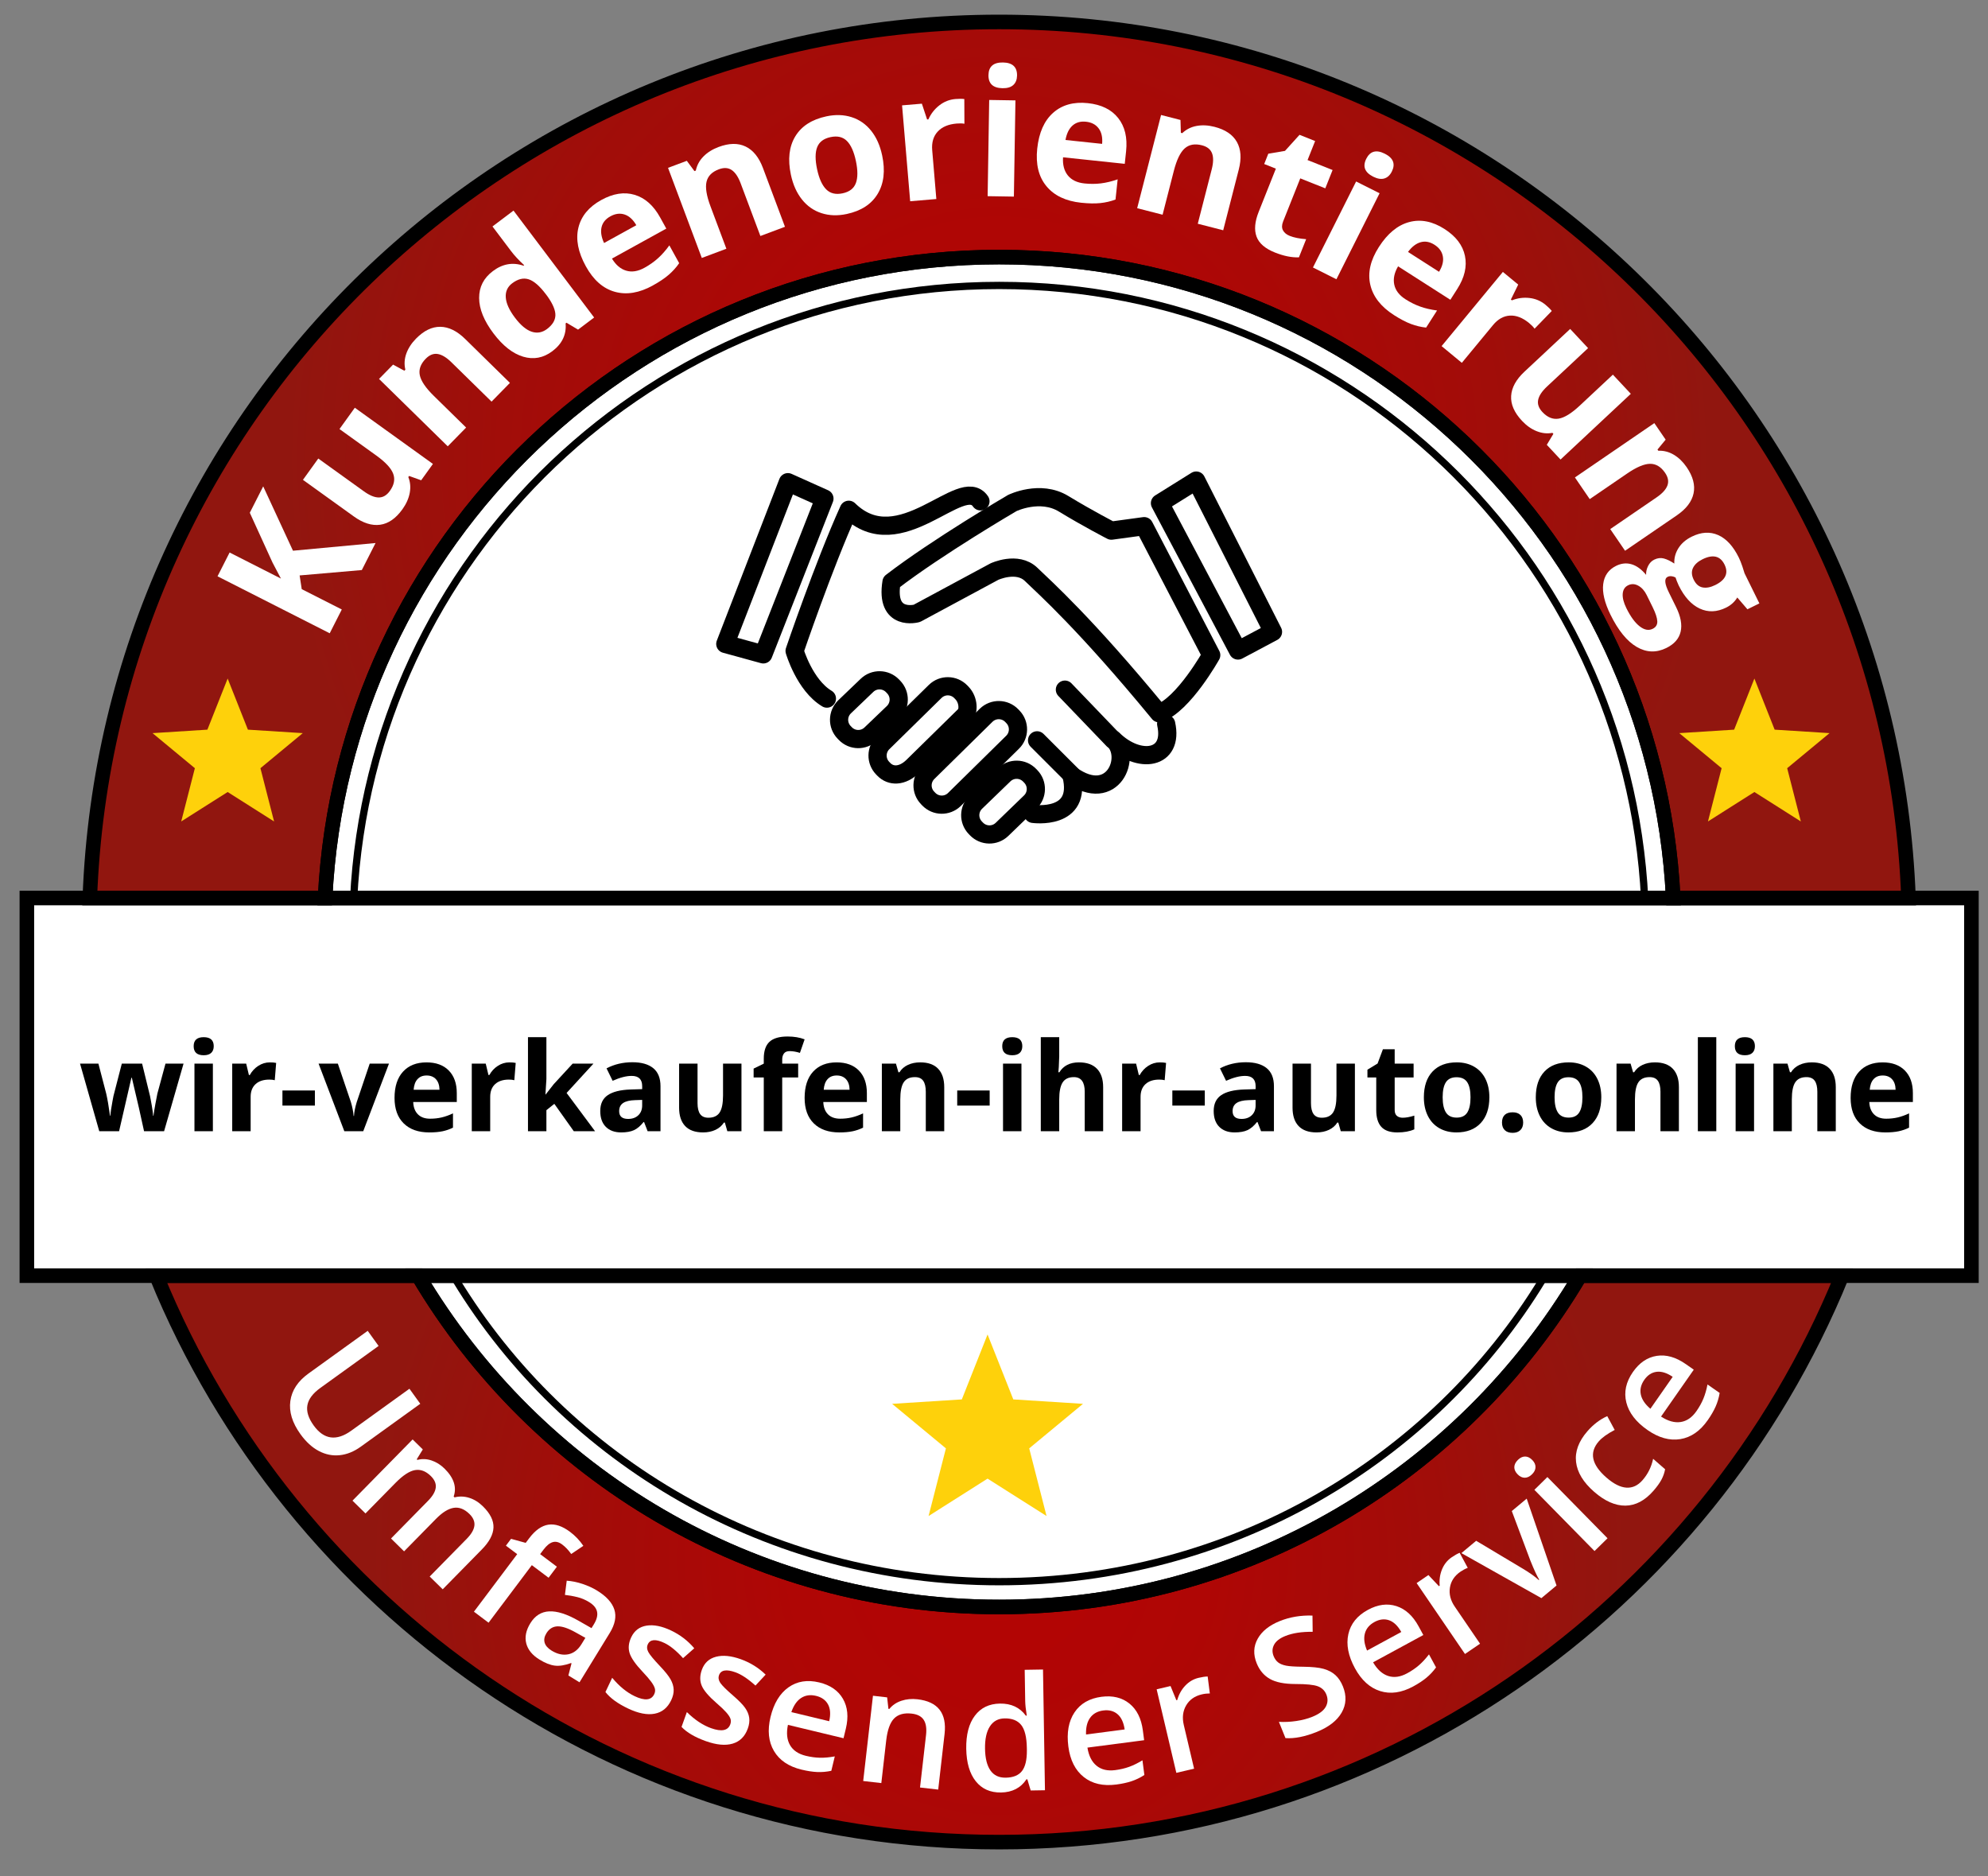 <?xml version="1.0" encoding="UTF-8"?>
<svg xmlns="http://www.w3.org/2000/svg" xmlns:xlink="http://www.w3.org/1999/xlink" id="Ebene_1" data-name="Ebene 1" width="273.07" height="257.679" viewBox="0 0 273.07 257.679">
  <rect x="0" y="0" width="273.07" height="257.679" fill="#808080" stroke="none"/>
  <defs>
    <style>
      .cls-1 {
        stroke-linecap: round;
        stroke-linejoin: round;
        stroke-width: 2.5px;
      }

      .cls-1, .cls-2, .cls-3, .cls-4, .cls-5 {
        stroke: #000;
      }

      .cls-1, .cls-4 {
        fill: none;
      }

      .cls-2 {
        fill: url(#Unbenannter_Verlauf_2-2);
      }

      .cls-2, .cls-3, .cls-4, .cls-5 {
        stroke-miterlimit: 10;
      }

      .cls-2, .cls-4, .cls-5 {
        stroke-width: 2px;
      }

      .cls-6 {
        fill: #fed10b;
      }

      .cls-3, .cls-7 {
        fill: #fff;
      }

      .cls-5 {
        fill: url(#Unbenannter_Verlauf_2);
      }
    </style>
    <radialGradient id="Unbenannter_Verlauf_2" data-name="Unbenannter Verlauf 2" cx="137.242" cy="214.113" fx="137.242" fy="214.113" r="86.361" gradientUnits="userSpaceOnUse">
      <stop offset="0" stop-color="#b40404"></stop>
      <stop offset=".328" stop-color="#af0605"></stop>
      <stop offset=".697" stop-color="#a10d09"></stop>
      <stop offset="1" stop-color="#91160f"></stop>
    </radialGradient>
    <radialGradient id="Unbenannter_Verlauf_2-2" data-name="Unbenannter Verlauf 2" cy="63.178" fy="63.178" r="98.032" xlink:href="#Unbenannter_Verlauf_2"></radialGradient>
  </defs>
  <path class="cls-7" d="M137.156,2.974C69.685,2.974,14.71,56.432,12.251,123.302H3.604v51.871h17.78c18.625,45.636,63.438,77.802,115.772,77.802s97.148-32.166,115.772-77.802h17.78v-51.871h-8.648C259.601,56.432,204.626,2.974,137.156,2.974Z"></path>
  <path class="cls-5" d="M137.242,220.72c-33.962,0-63.654-18.267-79.8-45.507H21.47c18.625,45.636,63.438,77.802,115.772,77.802s97.148-32.165,115.772-77.802h-35.972c-16.147,27.241-45.838,45.507-79.8,45.507Z"></path>
  <path class="cls-2" d="M137.242,35.309c49.633,0,90.155,39.004,92.589,88.033h32.316C259.688,56.472,204.713,3.014,137.242,3.014S14.797,56.472,12.338,123.342h32.315c2.434-49.029,42.956-88.033,92.589-88.033Z"></path>
  <path class="cls-3" d="M62.608,175.774c15.101,24.824,42.87,41.47,74.634,41.47s59.533-16.646,74.634-41.47"></path>
  <path class="cls-3" d="M137.242,39.206c-47.532,0-86.338,37.353-88.669,84.306h177.339c-2.331-46.953-41.137-84.306-88.669-84.306Z"></path>
  <g>
    <path class="cls-7" d="M57.729,192.81l-8.178,5.895c-.934.673-1.895,1.062-2.884,1.165-.989.104-1.946-.086-2.869-.572-.924-.486-1.766-1.256-2.526-2.311-1.13-1.568-1.594-3.086-1.391-4.554.203-1.469,1.03-2.726,2.483-3.773l8.144-5.87,1.495,2.075-7.997,5.765c-1.043.752-1.638,1.548-1.785,2.39-.147.841.141,1.763.864,2.767,1.404,1.948,3.13,2.185,5.176.71l7.98-5.752,1.489,2.067Z"></path>
    <path class="cls-7" d="M55.504,213.077l-1.794-1.763,5.093-5.185c.632-.643.982-1.243,1.05-1.799.068-.556-.157-1.088-.673-1.595-.69-.677-1.415-.95-2.178-.817-.762.132-1.657.72-2.683,1.764l-4.115,4.189-1.787-1.755,8.26-8.409,1.399,1.374-.832,1.349.091.09c.626-.172,1.268-.149,1.926.069.657.217,1.252.588,1.785,1.111,1.292,1.27,1.716,2.552,1.27,3.847l.121.119c.656-.172,1.325-.152,2.005.058.68.21,1.311.601,1.894,1.174,1.004.986,1.486,1.957,1.447,2.915-.039.958-.569,1.956-1.589,2.995l-5.385,5.482-1.787-1.755,5.093-5.185c.632-.644.981-1.245,1.047-1.803.065-.558-.16-1.091-.677-1.599-.695-.682-1.416-.965-2.163-.847-.748.117-1.562.625-2.443,1.522l-4.376,4.455Z"></path>
    <path class="cls-7" d="M75.353,216.703l-2.3-1.729-5.944,7.905-2.01-1.512,5.944-7.905-1.55-1.165.705-.937,2.012.553.461-.613c.837-1.113,1.718-1.741,2.645-1.885.926-.144,1.925.188,2.998.995.705.53,1.31,1.167,1.816,1.913l-1.668,1.119c-.375-.531-.786-.965-1.235-1.302-.454-.342-.89-.45-1.309-.325s-.839.469-1.262,1.031l-.462.613,2.3,1.729-1.14,1.516Z"></path>
    <path class="cls-7" d="M78.073,230.126l.431-1.661-.072-.044c-.86.314-1.603.432-2.229.352-.626-.079-1.324-.355-2.093-.827-.987-.605-1.594-1.344-1.822-2.218-.227-.872-.042-1.796.556-2.771.635-1.036,1.499-1.582,2.591-1.636,1.092-.055,2.441.376,4.045,1.293l1.769,1.01.329-.536c.394-.642.538-1.214.434-1.716-.105-.502-.472-.946-1.102-1.332-.515-.316-1.055-.543-1.621-.681-.565-.139-1.129-.238-1.691-.3l.246-1.95c.719.05,1.449.199,2.188.448s1.396.55,1.972.903c1.278.783,2.072,1.653,2.381,2.61.31.957.098,2.032-.634,3.225l-4.151,6.768-1.526-.936ZM75.785,226.723c.775.475,1.53.64,2.265.496.735-.145,1.342-.609,1.821-1.39l.535-.872-1.324-.737c-1.028-.58-1.862-.861-2.503-.841-.641.02-1.151.338-1.53.956-.275.448-.354.877-.238,1.285s.441.776.974,1.104Z"></path>
    <path class="cls-7" d="M92.197,233.521c-.493,1.04-1.25,1.659-2.271,1.855-1.021.197-2.237-.04-3.65-.71-1.419-.672-2.457-1.428-3.113-2.265l.927-1.955c.978,1.171,2.006,2.013,3.085,2.524,1.393.66,2.289.57,2.688-.271.128-.27.157-.531.088-.784-.069-.253-.234-.559-.496-.919-.262-.36-.65-.811-1.163-1.353-1.001-1.056-1.606-1.925-1.814-2.605-.208-.68-.133-1.399.226-2.157.432-.912,1.135-1.446,2.109-1.601s2.094.067,3.358.666c1.252.594,2.316,1.408,3.193,2.445l-1.54,1.358c-.924-1.02-1.778-1.715-2.561-2.087-1.194-.566-1.952-.508-2.275.172-.158.334-.137.69.065,1.069.202.378.731,1.018,1.585,1.919.718.757,1.21,1.371,1.474,1.842.264.471.405.937.423,1.397.018.461-.095.948-.338,1.461Z"></path>
    <path class="cls-7" d="M102.716,237.418c-.388,1.083-1.081,1.773-2.077,2.069s-2.231.18-3.702-.347c-1.478-.53-2.586-1.179-3.321-1.948l.73-2.037c1.089,1.069,2.195,1.805,3.319,2.208,1.451.52,2.334.342,2.648-.534.101-.281.104-.543.011-.788-.093-.245-.288-.534-.584-.866-.296-.333-.726-.743-1.291-1.232-1.1-.953-1.787-1.757-2.061-2.414-.274-.657-.27-1.38.013-2.169.341-.95.987-1.55,1.941-1.801.954-.25,2.09-.14,3.408.333,1.304.467,2.444,1.174,3.418,2.119l-1.399,1.503c-1.02-.924-1.938-1.532-2.754-1.825-1.244-.446-1.994-.314-2.248.395-.124.348-.068.7.171,1.057s.827.942,1.766,1.754c.789.683,1.339,1.246,1.648,1.689.309.443.495.893.558,1.349s-.002.952-.193,1.487Z"></path>
    <path class="cls-7" d="M110.116,243.063c-1.782-.429-3.051-1.284-3.806-2.566-.754-1.282-.912-2.834-.474-4.658.451-1.872,1.271-3.231,2.461-4.077,1.19-.846,2.6-1.073,4.231-.681,1.513.364,2.597,1.112,3.253,2.241s.79,2.5.403,4.109l-.317,1.316-7.636-1.838c-.233,1.121-.139,2.048.284,2.782.423.734,1.149,1.224,2.178,1.472.677.163,1.323.251,1.938.263.614.013,1.292-.049,2.034-.184l-.476,1.979c-.662.14-1.312.196-1.948.167-.636-.029-1.344-.137-2.125-.325ZM112.085,232.926c-.774-.186-1.453-.09-2.037.288s-1.035,1.026-1.35,1.944l5.201,1.252c.214-.95.158-1.721-.166-2.315-.325-.594-.874-.983-1.648-1.17Z"></path>
    <path class="cls-7" d="M128.873,245.8l-2.499-.286.825-7.2c.103-.904-.001-1.599-.314-2.085-.313-.486-.864-.775-1.655-.865-1.052-.12-1.857.102-2.415.668-.558.565-.921,1.579-1.089,3.04l-.668,5.834-2.489-.285,1.341-11.71,1.948.223.174,1.575.127.014c.417-.517.967-.89,1.651-1.12s1.422-.298,2.212-.208c2.809.322,4.05,1.912,3.723,4.771l-.874,7.634Z"></path>
    <path class="cls-7" d="M137.499,246.2c-1.471.023-2.627-.491-3.468-1.543-.841-1.052-1.277-2.541-1.309-4.466-.031-1.932.362-3.443,1.179-4.533.817-1.09,1.965-1.647,3.442-1.671,1.548-.025,2.737.528,3.565,1.658l.128-.002c-.135-.843-.206-1.51-.214-2l-.07-4.294,2.515-.041.269,16.581-1.96.032-.462-1.538-.117.002c-.784,1.185-1.95,1.79-3.499,1.815ZM138.138,244.165c1.03-.017,1.775-.319,2.234-.905.46-.587.686-1.53.679-2.831l-.005-.352c-.024-1.485-.283-2.535-.776-3.153-.493-.617-1.255-.918-2.285-.901-.881.014-1.554.383-2.018,1.104-.465.722-.686,1.743-.664,3.064.021,1.307.268,2.3.741,2.978.473.678,1.171,1.01,2.094.995Z"></path>
    <path class="cls-7" d="M153.33,245.106c-1.818.237-3.308-.108-4.471-1.034-1.164-.926-1.867-2.32-2.11-4.179-.249-1.909.03-3.472.839-4.688.808-1.216,2.044-1.933,3.707-2.15,1.543-.201,2.823.108,3.84.928,1.017.82,1.633,2.051,1.847,3.692l.175,1.342-7.788,1.017c.183,1.13.603,1.962,1.261,2.495.657.534,1.511.733,2.56.595.691-.09,1.325-.239,1.903-.447.579-.208,1.189-.508,1.834-.9l.263,2.018c-.568.368-1.155.652-1.759.853-.604.201-1.304.353-2.101.457ZM151.541,234.935c-.789.103-1.389.435-1.799.998-.41.563-.599,1.329-.565,2.299l5.305-.692c-.14-.963-.468-1.664-.984-2.102-.516-.438-1.169-.605-1.957-.502Z"></path>
    <path class="cls-7" d="M164.646,230.449c.491-.116.904-.176,1.238-.182l.297,2.328c-.365-.001-.735.042-1.108.13-.975.23-1.69.734-2.145,1.513s-.563,1.676-.323,2.693l1.414,5.995-2.438.575-2.705-11.473,1.909-.45.798,1.947.125-.029c.218-.774.587-1.434,1.105-1.98.517-.545,1.129-.901,1.834-1.067Z"></path>
    <path class="cls-7" d="M184.464,231.634c.518,1.285.461,2.481-.173,3.587-.634,1.106-1.768,1.989-3.401,2.649s-3.074.946-4.319.859l-.902-2.233c.784.044,1.582.005,2.395-.117.813-.121,1.539-.311,2.178-.569.936-.378,1.554-.835,1.855-1.369.301-.535.33-1.103.088-1.702-.218-.54-.608-.915-1.167-1.126-.56-.211-1.583-.315-3.068-.313-1.533-.002-2.708-.236-3.525-.703-.817-.467-1.42-1.182-1.808-2.144-.487-1.206-.442-2.327.136-3.365.577-1.037,1.587-1.847,3.03-2.43,1.383-.558,2.883-.811,4.498-.758l.027,2.231c-1.503-.022-2.758.171-3.766.578-.764.308-1.277.709-1.538,1.201-.261.492-.281,1.012-.06,1.559.152.375.36.664.626.868s.628.35,1.086.441c.458.091,1.237.141,2.336.149,1.239.013,2.183.111,2.831.294.648.183,1.185.468,1.61.856.425.388.768.908,1.032,1.56Z"></path>
    <path class="cls-7" d="M194.125,231.628c-1.611.874-3.126,1.089-4.544.642-1.419-.446-2.576-1.494-3.471-3.142-.919-1.692-1.219-3.251-.902-4.676.317-1.425,1.212-2.539,2.686-3.338,1.367-.743,2.673-.914,3.917-.514,1.244.4,2.26,1.327,3.051,2.782l.646,1.189-6.903,3.748c.577.989,1.268,1.613,2.073,1.876.806.262,1.673.141,2.604-.365.612-.332,1.151-.699,1.615-1.101.465-.402.927-.902,1.387-1.5l.971,1.789c-.398.548-.843,1.024-1.335,1.428-.492.404-1.09.799-1.796,1.182ZM188.799,222.78c-.7.38-1.139.906-1.32,1.578-.181.672-.081,1.455.299,2.348l4.702-2.553c-.477-.848-1.035-1.384-1.673-1.608-.639-.223-1.308-.145-2.007.234Z"></path>
    <path class="cls-7" d="M199.406,213.892c.416-.284.78-.489,1.09-.614l1.113,2.066c-.342.13-.671.303-.988.519-.828.564-1.314,1.292-1.459,2.182-.145.89.076,1.767.665,2.63l3.471,5.089-2.069,1.412-6.643-9.738,1.62-1.105,1.444,1.53.105-.072c-.073-.801.034-1.55.321-2.244.287-.694.73-1.246,1.329-1.655Z"></path>
    <path class="cls-7" d="M211.724,219.504l-10.989-6.182,2.03-1.694,6.231,3.725c1.054.62,1.841,1.175,2.362,1.666l.066-.055c-.279-.434-.684-1.308-1.216-2.622l-2.549-6.798,2.046-1.707,4.098,11.932-2.078,1.734Z"></path>
    <path class="cls-7" d="M208.467,202.506c-.314-.319-.468-.651-.463-.995.006-.344.171-.676.495-.994.314-.308.643-.463.987-.463s.673.16.987.48c.299.304.447.63.443.976-.003.347-.162.675-.476.983-.324.319-.66.476-1.006.474-.347-.003-.669-.157-.968-.461ZM220.809,211.281l-1.786,1.755-8.262-8.407,1.786-1.756,8.262,8.408Z"></path>
    <path class="cls-7" d="M227.117,204.76c-1.171,1.344-2.454,2.024-3.848,2.039-1.394.015-2.825-.617-4.292-1.895-1.495-1.302-2.325-2.669-2.491-4.101-.166-1.431.353-2.837,1.557-4.22.817-.937,1.726-1.629,2.728-2.075l1.022,1.894c-1.007.527-1.736,1.051-2.188,1.57-1.34,1.537-.989,3.195,1.051,4.973.997.869,1.912,1.329,2.746,1.383.835.054,1.574-.289,2.218-1.028.733-.841,1.217-1.819,1.453-2.932l1.647,1.435c-.096.51-.268.994-.516,1.452-.248.457-.61.96-1.087,1.506Z"></path>
    <path class="cls-7" d="M234.576,195.057c-1.05,1.503-2.308,2.372-3.777,2.607-1.469.235-2.972-.184-4.51-1.258-1.579-1.102-2.545-2.362-2.899-3.779s-.051-2.812.909-4.188c.891-1.276,1.982-2.013,3.273-2.212,1.291-.198,2.615.176,3.973,1.123l1.11.775-4.496,6.44c.958.626,1.856.876,2.693.75.838-.126,1.559-.622,2.166-1.49.399-.571.716-1.14.952-1.708s.426-1.221.57-1.961l1.669,1.165c-.111.668-.296,1.292-.555,1.874s-.618,1.202-1.077,1.86ZM225.855,189.527c-.456.652-.614,1.319-.475,2.002s.578,1.337,1.318,1.966l3.062-4.387c-.806-.546-1.545-.775-2.216-.689-.671.086-1.234.455-1.69,1.108Z"></path>
  </g>
  <polygon class="cls-6" points="31.27 93.199 34.052 100.219 41.588 100.696 35.772 105.512 37.647 112.826 31.27 108.783 24.892 112.826 26.767 105.512 20.951 100.696 28.487 100.219 31.27 93.199"></polygon>
  <polygon class="cls-6" points="240.983 93.199 243.765 100.219 251.301 100.696 245.485 105.512 247.36 112.826 240.983 108.783 234.605 112.826 236.48 105.512 230.664 100.696 238.2 100.219 240.983 93.199"></polygon>
  <g>
    <polygon class="cls-1" points="113.243 68.482 104.847 89.878 99.626 88.444 108.225 66.229 113.243 68.482"></polygon>
    <polygon class="cls-1" points="164.314 66.005 159.333 69.111 170.048 89.347 174.858 86.787 164.314 66.005"></polygon>
    <path class="cls-1" d="M136.583,78.514l-10.647,5.733s-4.368,1.194-3.48-4.3c6.346-4.88,16.584-10.852,16.584-10.852,0,0,3.823-1.877,7.064.102,3.241,1.979,6.551,3.686,6.551,3.686l4.505-.614,9.213,17.71s-3.787,6.791-7.166,7.986c-10.135-12.319-15.664-17.233-17.574-19.076-1.912-1.843-5.051-.376-5.051-.376Z"></path>
    <path class="cls-1" d="M122.751,94.361c.952.985.926,2.554-.059,3.506l-3.077,2.947c-.984.952-2.552.926-3.504-.059l-.16-.166c-.951-.984-.925-2.553.059-3.505l3.077-2.947c.984-.951,2.552-.925,3.506.059l.159.166Z"></path>
    <path class="cls-1" d="M135.068,107.576h5.419c1.368,0,2.478,1.111,2.478,2.478v.231c0,1.368-1.111,2.479-2.479,2.479h-5.418c-1.368,0-2.479-1.111-2.479-2.479v-.231c0-1.368,1.111-2.478,2.478-2.478Z" transform="translate(-37.853 126.713) rotate(-44.028)"></path>
    <path class="cls-1" d="M132.134,95.181c.951.984.925,2.553.411,3.044l-7.172,7.042c-1.454,1.413-3.022,1.387-3.974.402l-.16-.165c-.952-.985-.926-2.554.059-3.506l7.171-7.042c.984-.951,2.552-.926,3.506.059l.16.166Z"></path>
    <path class="cls-1" d="M139.131,98.456c.952.985.926,2.554-.059,3.506l-7.99,7.861c-.984.952-2.553.926-3.504-.059l-.16-.166c-.952-.984-.926-2.553.059-3.506l7.989-7.861c.984-.951,2.554-.925,3.506.059l.16.166Z"></path>
    <path class="cls-1" d="M134.673,68.857c-2.594-3.822-11.056,8.054-18.087,1.161-3.48,7.712-7.439,19.382-7.439,19.382,0,0,1.365,4.709,4.437,6.552"></path>
    <path class="cls-1" d="M160.183,99.425c1.091,4.911-3.739,5.604-7.288,2.123,2.662,2.32,0,9.009-5.732,4.914,1.569,6.279-5.256,5.324-5.256,5.324"></path>
    <line class="cls-1" x1="152.894" y1="101.616" x2="146.274" y2="94.723"></line>
    <line class="cls-1" x1="147.162" y1="106.394" x2="142.452" y2="101.685"></line>
  </g>
  <path class="cls-4" d="M137.242,220.72c33.962,0,63.654-18.267,79.8-45.507H57.442c16.147,27.241,45.838,45.507,79.8,45.507Z"></path>
  <path class="cls-4" d="M137.242,35.309c-49.633,0-90.155,39.004-92.589,88.033h185.178c-2.434-49.029-42.956-88.033-92.589-88.033Z"></path>
  <polygon class="cls-4" points="262.147 123.342 229.831 123.342 44.654 123.342 12.338 123.342 3.69 123.342 3.69 175.213 21.47 175.213 57.442 175.213 217.043 175.213 253.015 175.213 270.794 175.213 270.794 123.342 262.147 123.342"></polygon>
  <polygon class="cls-6" points="135.65 183.291 139.186 192.209 148.76 192.816 141.371 198.934 143.753 208.227 135.65 203.09 127.548 208.227 129.93 198.934 122.541 192.816 132.115 192.209 135.65 183.291"></polygon>
  <g>
    <path d="M19.787,155.372l-.715-3.246-.963-4.101h-.058l-1.693,7.347h-2.723l-2.64-9.28h2.523l1.07,4.108c.172.736.347,1.752.523,3.047h.05c.022-.421.119-1.088.29-2.001l.133-.705,1.147-4.449h2.789l1.087,4.449c.022.121.057.302.103.539.047.238.093.491.138.76.044.269.084.531.12.789.036.257.057.463.061.618h.051c.049-.398.138-.945.266-1.64.127-.694.218-1.163.273-1.407l1.112-4.108h2.481l-2.672,9.28h-2.756Z"></path>
    <path d="M26.602,143.693c0-.824.459-1.236,1.377-1.236.919,0,1.379.412,1.379,1.236,0,.394-.115.699-.345.918-.23.218-.574.327-1.034.327-.918,0-1.377-.415-1.377-1.245ZM29.241,155.372h-2.531v-9.28h2.531v9.28Z"></path>
    <path d="M37.077,145.917c.343,0,.628.025.856.075l-.191,2.374c-.205-.056-.454-.083-.747-.083-.808,0-1.438.207-1.889.622s-.677.996-.677,1.743v4.724h-2.531v-9.28h1.918l.373,1.56h.125c.287-.52.676-.94,1.166-1.258.489-.318,1.022-.477,1.598-.477Z"></path>
    <path d="M38.795,151.853v-2.075h4.458v2.075h-4.458Z"></path>
    <path d="M47.296,155.372l-3.536-9.28h2.648l1.793,5.287c.199.67.323,1.304.373,1.901h.05c.027-.531.152-1.165.374-1.901l1.784-5.287h2.647l-3.535,9.28h-2.599Z"></path>
    <path d="M58.958,155.538c-1.494,0-2.662-.412-3.503-1.237-.841-.824-1.262-1.992-1.262-3.503,0-1.555.389-2.757,1.166-3.606s1.853-1.274,3.225-1.274c1.312,0,2.333.374,3.063,1.121s1.096,1.779,1.096,3.096v1.228h-5.985c.028.72.241,1.281.64,1.685.398.403.957.606,1.677.606.559,0,1.088-.058,1.586-.174s1.018-.302,1.56-.557v1.959c-.443.222-.916.387-1.42.494-.504.108-1.118.162-1.843.162ZM58.602,147.719c-.537,0-.958.17-1.262.511-.305.34-.479.822-.523,1.448h3.553c-.011-.626-.174-1.108-.49-1.448-.315-.341-.741-.511-1.277-.511Z"></path>
    <path d="M69.982,145.917c.343,0,.628.025.856.075l-.191,2.374c-.205-.056-.454-.083-.747-.083-.808,0-1.438.207-1.889.622s-.677.996-.677,1.743v4.724h-2.531v-9.28h1.918l.373,1.56h.125c.287-.52.676-.94,1.166-1.258.489-.318,1.022-.477,1.598-.477Z"></path>
    <path d="M74.953,150.325l1.105-1.411,2.599-2.822h2.856l-3.686,4.025,3.909,5.255h-2.922l-2.673-3.761-1.088.872v2.889h-2.531v-12.916h2.531v5.761l-.133,2.108h.033Z"></path>
    <path d="M88.957,155.372l-.489-1.262h-.066c-.427.536-.865.909-1.316,1.116-.451.208-1.039.311-1.764.311-.891,0-1.593-.255-2.104-.764-.512-.51-.768-1.234-.768-2.175,0-.985.345-1.712,1.033-2.179.69-.468,1.728-.727,3.117-.776l1.61-.05v-.407c0-.94-.481-1.411-1.444-1.411-.741,0-1.613.225-2.614.673l-.839-1.71c1.068-.56,2.252-.839,3.553-.839,1.245,0,2.2.272,2.864.814.664.543.996,1.367.996,2.474v6.185h-1.769ZM88.21,151.072l-.98.033c-.736.021-1.284.154-1.644.398-.359.243-.539.614-.539,1.112,0,.714.409,1.07,1.228,1.07.586,0,1.055-.169,1.406-.506.352-.338.527-.786.527-1.345v-.764Z"></path>
    <path d="M99.906,155.372l-.34-1.188h-.133c-.272.432-.656.766-1.154,1.001-.498.234-1.065.352-1.701.352-1.091,0-1.912-.292-2.466-.876s-.83-1.424-.83-2.519v-6.051h2.532v5.42c0,.67.118,1.172.356,1.507s.617.502,1.138.502c.708,0,1.22-.236,1.535-.709.315-.474.473-1.258.473-2.353v-4.366h2.532v9.28h-1.942Z"></path>
    <path d="M109.634,147.992h-2.191v7.38h-2.532v-7.38h-1.395v-1.22l1.395-.681v-.681c0-1.058.261-1.829.781-2.316.519-.486,1.353-.731,2.498-.731.874,0,1.652.13,2.332.391l-.646,1.859c-.51-.161-.981-.241-1.412-.241-.359,0-.619.106-.779.32-.161.213-.241.485-.241.817v.581h2.191v1.9Z"></path>
    <path d="M115.287,155.538c-1.494,0-2.662-.412-3.503-1.237-.841-.824-1.262-1.992-1.262-3.503,0-1.555.389-2.757,1.166-3.606s1.853-1.274,3.225-1.274c1.312,0,2.333.374,3.063,1.121s1.096,1.779,1.096,3.096v1.228h-5.985c.028.72.241,1.281.64,1.685.398.403.957.606,1.677.606.559,0,1.088-.058,1.586-.174s1.018-.302,1.56-.557v1.959c-.443.222-.916.387-1.42.494-.504.108-1.118.162-1.843.162ZM114.931,147.719c-.537,0-.958.17-1.262.511-.305.34-.479.822-.523,1.448h3.553c-.011-.626-.174-1.108-.49-1.448-.315-.341-.741-.511-1.277-.511Z"></path>
    <path d="M129.697,155.372h-2.531v-5.421c0-.669-.119-1.172-.357-1.506-.238-.335-.617-.503-1.137-.503-.709,0-1.221.237-1.536.71-.315.474-.474,1.258-.474,2.353v4.366h-2.531v-9.28h1.934l.341,1.187h.142c.281-.448.671-.787,1.166-1.017s1.059-.345,1.69-.345c1.078,0,1.897.292,2.457.876.559.584.838,1.427.838,2.527v6.052Z"></path>
    <path d="M131.482,151.853v-2.075h4.458v2.075h-4.458Z"></path>
    <path d="M137.666,143.693c0-.824.459-1.236,1.377-1.236.919,0,1.379.412,1.379,1.236,0,.394-.115.699-.345.918-.23.218-.574.327-1.034.327-.918,0-1.377-.415-1.377-1.245ZM140.305,155.372h-2.531v-9.28h2.531v9.28Z"></path>
    <path d="M151.529,155.372h-2.531v-5.421c0-1.339-.498-2.009-1.494-2.009-.709,0-1.221.241-1.536.723s-.474,1.262-.474,2.341v4.366h-2.531v-12.916h2.531v2.631c0,.205-.019.686-.058,1.444l-.058.747h.133c.565-.907,1.461-1.361,2.689-1.361,1.09,0,1.917.294,2.481.88.565.587.847,1.428.847,2.523v6.052Z"></path>
    <path d="M159.315,145.917c.343,0,.628.025.856.075l-.191,2.374c-.205-.056-.454-.083-.747-.083-.808,0-1.438.207-1.889.622s-.677.996-.677,1.743v4.724h-2.531v-9.28h1.918l.373,1.56h.125c.287-.52.676-.94,1.166-1.258.489-.318,1.022-.477,1.598-.477Z"></path>
    <path d="M161.032,151.853v-2.075h4.458v2.075h-4.458Z"></path>
    <path d="M173.218,155.372l-.489-1.262h-.066c-.427.536-.865.909-1.316,1.116-.451.208-1.039.311-1.764.311-.891,0-1.593-.255-2.104-.764-.512-.51-.768-1.234-.768-2.175,0-.985.345-1.712,1.033-2.179.69-.468,1.728-.727,3.117-.776l1.61-.05v-.407c0-.94-.481-1.411-1.444-1.411-.741,0-1.613.225-2.614.673l-.839-1.71c1.068-.56,2.252-.839,3.553-.839,1.245,0,2.2.272,2.864.814.664.543.996,1.367.996,2.474v6.185h-1.769ZM172.471,151.072l-.98.033c-.736.021-1.284.154-1.644.398-.359.243-.539.614-.539,1.112,0,.714.409,1.07,1.228,1.07.586,0,1.055-.169,1.406-.506.352-.338.527-.786.527-1.345v-.764Z"></path>
    <path d="M184.167,155.372l-.34-1.188h-.133c-.272.432-.656.766-1.154,1.001-.498.234-1.065.352-1.701.352-1.091,0-1.912-.292-2.466-.876s-.83-1.424-.83-2.519v-6.051h2.532v5.42c0,.67.118,1.172.356,1.507s.617.502,1.138.502c.708,0,1.22-.236,1.535-.709.315-.474.473-1.258.473-2.353v-4.366h2.532v9.28h-1.942Z"></path>
    <path d="M192.676,153.521c.442,0,.974-.097,1.594-.29v1.884c-.631.282-1.406.424-2.324.424-1.014,0-1.751-.256-2.213-.768-.462-.513-.693-1.28-.693-2.304v-4.475h-1.211v-1.07l1.395-.847.731-1.959h1.618v1.976h2.599v1.9h-2.599v4.475c0,.359.101.625.303.797.202.171.47.257.802.257Z"></path>
    <path d="M204.578,150.715c0,1.511-.398,2.692-1.195,3.545-.797.852-1.906,1.278-3.328,1.278-.892,0-1.678-.195-2.357-.585-.682-.391-1.204-.951-1.569-1.682s-.548-1.582-.548-2.557c0-1.516.396-2.694,1.188-3.536.791-.841,1.903-1.262,3.336-1.262.892,0,1.678.194,2.357.581.682.388,1.204.943,1.569,1.669.365.725.548,1.574.548,2.548ZM198.162,150.715c0,.919.15,1.613.452,2.084.302.47.792.705,1.474.705.675,0,1.16-.233,1.456-.701s.444-1.163.444-2.088c0-.918-.149-1.607-.448-2.066-.299-.46-.788-.69-1.47-.69-.675,0-1.162.229-1.461.685-.299.456-.447,1.147-.447,2.07Z"></path>
    <path d="M206.313,154.185c0-.465.125-.816.374-1.054.249-.238.611-.357,1.087-.357.46,0,.815.122,1.067.365.252.244.378.593.378,1.046,0,.438-.128.782-.383,1.034-.254.251-.608.377-1.062.377-.465,0-.824-.123-1.078-.369-.255-.246-.383-.594-.383-1.042Z"></path>
    <path d="M219.952,150.715c0,1.511-.398,2.692-1.195,3.545-.797.852-1.906,1.278-3.328,1.278-.892,0-1.678-.195-2.357-.585-.682-.391-1.204-.951-1.569-1.682s-.548-1.582-.548-2.557c0-1.516.396-2.694,1.188-3.536.791-.841,1.903-1.262,3.336-1.262.892,0,1.678.194,2.357.581.682.388,1.204.943,1.569,1.669.365.725.548,1.574.548,2.548ZM213.535,150.715c0,.919.15,1.613.452,2.084.302.47.792.705,1.474.705.675,0,1.16-.233,1.456-.701s.444-1.163.444-2.088c0-.918-.149-1.607-.448-2.066-.299-.46-.788-.69-1.47-.69-.675,0-1.162.229-1.461.685-.299.456-.447,1.147-.447,2.07Z"></path>
    <path d="M230.61,155.372h-2.531v-5.421c0-.669-.119-1.172-.357-1.506-.238-.335-.617-.503-1.137-.503-.709,0-1.221.237-1.536.71-.315.474-.474,1.258-.474,2.353v4.366h-2.531v-9.28h1.934l.341,1.187h.142c.281-.448.671-.787,1.166-1.017s1.059-.345,1.69-.345c1.078,0,1.897.292,2.457.876.559.584.838,1.427.838,2.527v6.052Z"></path>
    <path d="M235.748,155.372h-2.531v-12.916h2.531v12.916Z"></path>
    <path d="M238.297,143.693c0-.824.459-1.236,1.377-1.236.919,0,1.379.412,1.379,1.236,0,.394-.115.699-.345.918-.23.218-.574.327-1.034.327-.918,0-1.377-.415-1.377-1.245ZM240.936,155.372h-2.531v-9.28h2.531v9.28Z"></path>
    <path d="M252.159,155.372h-2.531v-5.421c0-.669-.119-1.172-.357-1.506-.238-.335-.617-.503-1.137-.503-.709,0-1.221.237-1.536.71-.315.474-.474,1.258-.474,2.353v4.366h-2.531v-9.28h1.934l.341,1.187h.142c.281-.448.671-.787,1.166-1.017s1.059-.345,1.69-.345c1.078,0,1.897.292,2.457.876.559.584.838,1.427.838,2.527v6.052Z"></path>
    <path d="M258.966,155.538c-1.494,0-2.662-.412-3.503-1.237-.841-.824-1.262-1.992-1.262-3.503,0-1.555.389-2.757,1.166-3.606s1.853-1.274,3.225-1.274c1.312,0,2.333.374,3.063,1.121s1.096,1.779,1.096,3.096v1.228h-5.985c.028.72.241,1.281.64,1.685.398.403.957.606,1.677.606.559,0,1.088-.058,1.586-.174s1.018-.302,1.56-.557v1.959c-.443.222-.916.387-1.42.494-.504.108-1.118.162-1.843.162ZM258.61,147.719c-.537,0-.958.17-1.262.511-.305.34-.479.822-.523,1.448h3.553c-.011-.626-.174-1.108-.49-1.448-.315-.341-.741-.511-1.277-.511Z"></path>
  </g>
  <g>
    <path class="cls-7" d="M51.584,74.585l-1.885,3.711-8.543.739.29,1.884,5.502,2.794-1.659,3.268-15.41-7.826,1.659-3.268,7.052,3.581-1.16-2.206-3.118-6.835,1.841-3.625,4.09,8.839,11.342-1.056Z"></path>
    <path class="cls-7" d="M57.85,65.966l-1.655-.594-.11.153c.273.673.34,1.395.197,2.166s-.478,1.524-1.008,2.261c-.906,1.26-1.927,1.968-3.062,2.122-1.135.154-2.336-.225-3.603-1.136l-6.996-5.032,2.106-2.927,6.267,4.507c.774.558,1.454.838,2.039.841s1.093-.296,1.525-.897c.59-.818.742-1.607.457-2.365-.285-.759-1.06-1.593-2.327-2.504l-5.048-3.631,2.106-2.928,10.729,7.718-1.616,2.246Z"></path>
    <path class="cls-7" d="M70.044,52.589l-2.524,2.574-5.512-5.404c-.681-.668-1.31-1.047-1.889-1.14-.577-.092-1.126.127-1.645.656-.706.721-.976,1.477-.809,2.269.166.792.807,1.734,1.921,2.827l4.44,4.354-2.524,2.574-9.438-9.253,1.929-1.967,1.546.838.141-.144c-.174-.734-.131-1.468.129-2.2.261-.732.705-1.42,1.334-2.062,1.076-1.097,2.189-1.639,3.341-1.625,1.15.014,2.286.569,3.406,1.667l6.153,6.034Z"></path>
    <path class="cls-7" d="M75.873,48.232c-1.239.935-2.576,1.188-4.01.76-1.435-.429-2.794-1.496-4.08-3.201-1.306-1.73-1.962-3.35-1.97-4.858-.009-1.51.62-2.741,1.885-3.695,1.327-1.001,2.729-1.249,4.206-.744l.095-.071c-.738-.677-1.34-1.324-1.805-1.941l-2.549-3.378,2.889-2.179,11.076,14.685-2.208,1.665-1.589-.948-.123.093c.129,1.532-.477,2.803-1.817,3.813ZM75.154,45.177c.736-.556,1.114-1.176,1.135-1.862.019-.686-.341-1.555-1.083-2.604l-.235-.31c-.855-1.133-1.641-1.812-2.36-2.04s-1.473-.045-2.259.549c-.642.483-.935,1.132-.88,1.944.055.812.474,1.737,1.257,2.776.783,1.038,1.55,1.681,2.3,1.93.75.248,1.459.121,2.126-.382Z"></path>
    <path class="cls-7" d="M89.674,39.212c-1.863,1.028-3.603,1.317-5.219.867-1.616-.449-2.943-1.616-3.982-3.5-1.07-1.94-1.412-3.706-1.026-5.3.385-1.595,1.433-2.863,3.144-3.808,1.636-.902,3.166-1.139,4.591-.709,1.425.429,2.59,1.465,3.496,3.107l.845,1.531-7.463,4.117c.529.878,1.181,1.432,1.956,1.661.774.231,1.61.098,2.508-.398.696-.385,1.315-.82,1.856-1.308s1.062-1.076,1.563-1.768l1.348,2.443c-.399.581-.877,1.111-1.431,1.592-.554.481-1.282.972-2.187,1.47ZM83.851,29.707c-.67.369-1.077.87-1.223,1.504s-.03,1.356.345,2.166l4.431-2.443c-.444-.772-.981-1.263-1.607-1.47-.628-.207-1.276-.126-1.945.243Z"></path>
    <path class="cls-7" d="M107.822,31.149l-3.376,1.266-2.709-7.229c-.334-.893-.744-1.503-1.228-1.83-.484-.328-1.074-.361-1.768-.102-.945.353-1.509.925-1.693,1.714-.185.788-.003,1.913.545,3.374l2.182,5.823-3.376,1.265-4.638-12.376,2.579-.966,1.048,1.412.188-.07c.152-.738.502-1.385,1.048-1.938.545-.554,1.239-.988,2.08-1.304,1.44-.539,2.677-.559,3.715-.06,1.037.499,1.83,1.483,2.381,2.951l3.023,8.07Z"></path>
    <path class="cls-7" d="M121.171,21.338c.447,2.104.242,3.868-.616,5.291-.857,1.423-2.277,2.345-4.259,2.766-1.241.264-2.394.225-3.457-.118-1.063-.342-1.958-.968-2.683-1.877-.726-.91-1.231-2.043-1.52-3.399-.449-2.112-.247-3.871.607-5.277.854-1.406,2.278-2.321,4.274-2.745,1.241-.264,2.394-.227,3.456.112,1.063.338,1.956.958,2.68,1.859.724.902,1.228,2.031,1.517,3.389ZM112.233,23.236c.272,1.279.688,2.202,1.247,2.769.559.565,1.312.748,2.261.547.94-.2,1.548-.669,1.822-1.408.273-.739.274-1.752.001-3.04-.272-1.279-.684-2.195-1.236-2.746-.552-.552-1.302-.727-2.25-.525-.94.2-1.552.662-1.833,1.386-.281.725-.285,1.73-.012,3.019Z"></path>
    <path class="cls-7" d="M131.235,13.601c.486-.041.894-.04,1.223.003l.014,3.393c-.297-.055-.654-.064-1.07-.028-1.147.097-2.015.467-2.604,1.11-.591.643-.841,1.494-.751,2.555l.567,6.702-3.593.305-1.114-13.17,2.721-.231.718,2.17.177-.015c.346-.772.847-1.414,1.504-1.925.656-.511,1.394-.8,2.21-.869Z"></path>
    <path class="cls-7" d="M139.265,27.003l-3.604-.059.214-13.215,3.606.059-.215,13.215ZM135.776,10.312c.019-1.174.683-1.751,1.991-1.73,1.308.021,1.952.619,1.934,1.793-.01.56-.18.992-.512,1.298-.332.307-.825.454-1.48.443-1.309-.021-1.952-.623-1.934-1.805Z"></path>
    <path class="cls-7" d="M148.509,27.847c-2.116-.224-3.708-.983-4.775-2.277-1.068-1.294-1.488-3.011-1.262-5.15.233-2.202.964-3.846,2.193-4.933,1.228-1.086,2.814-1.526,4.758-1.32,1.857.196,3.247.879,4.17,2.046.922,1.168,1.285,2.685,1.087,4.55l-.185,1.739-8.476-.897c-.068,1.023.148,1.851.652,2.482s1.265,1.002,2.284,1.109c.791.084,1.549.081,2.272-.009s1.487-.274,2.293-.554l-.294,2.774c-.66.247-1.355.409-2.084.486-.73.078-1.607.061-2.634-.047ZM149.176,16.719c-.76-.08-1.381.098-1.863.534s-.802,1.094-.958,1.973l5.031.533c.078-.887-.08-1.596-.476-2.125s-.974-.834-1.734-.915Z"></path>
    <path class="cls-7" d="M168.017,31.628l-3.492-.896,1.918-7.477c.236-.924.25-1.659.04-2.205s-.674-.911-1.391-1.095c-.978-.251-1.768-.105-2.37.435s-1.098,1.567-1.485,3.079l-1.545,6.022-3.492-.895,3.283-12.802,2.668.684.05,1.759.194.05c.549-.519,1.204-.849,1.969-.99s1.582-.101,2.452.122c1.489.382,2.516,1.074,3.08,2.077.565,1.004.651,2.265.262,3.784l-2.141,8.348Z"></path>
    <path class="cls-7" d="M177.15,32.397c.586.233,1.34.385,2.262.455l-.992,2.493c-.983.041-2.083-.18-3.299-.664-1.34-.533-2.181-1.261-2.522-2.181-.342-.921-.243-2.059.297-3.413l2.356-5.92-1.603-.639.564-1.417,2.292-.386,1.998-2.207,2.142.853-1.04,2.614,3.438,1.368-1.002,2.516-3.438-1.369-2.356,5.92c-.19.477-.196.881-.019,1.214.177.334.484.588.924.763Z"></path>
    <path class="cls-7" d="M183.569,38.356l-3.223-1.617,5.929-11.812,3.223,1.618-5.929,11.812ZM187.67,21.804c.527-1.049,1.375-1.28,2.544-.693s1.49,1.405.964,2.454c-.251.5-.593.816-1.024.947-.433.132-.94.051-1.525-.242-1.169-.587-1.488-1.409-.958-2.466Z"></path>
    <path class="cls-7" d="M191.473,43.276c-1.792-1.147-2.877-2.538-3.252-4.173-.377-1.635.016-3.358,1.176-5.171,1.193-1.864,2.583-3.009,4.168-3.431,1.584-.422,3.199-.106,4.846.947,1.573,1.007,2.512,2.239,2.814,3.696.302,1.457-.052,2.976-1.063,4.555l-.942,1.474-7.18-4.595c-.519.885-.694,1.722-.526,2.512.168.791.683,1.462,1.546,2.015.67.429,1.349.765,2.035,1.008s1.453.42,2.299.531l-1.504,2.35c-.701-.074-1.395-.24-2.081-.497-.688-.258-1.466-.664-2.335-1.221ZM197.048,33.623c-.644-.412-1.279-.531-1.905-.356-.627.175-1.207.62-1.74,1.336l4.262,2.728c.467-.759.642-1.463.524-2.113-.116-.65-.497-1.182-1.141-1.594Z"></path>
    <path class="cls-7" d="M212.279,41.854c.376.31.667.597.871.857l-2.363,2.434c-.175-.247-.423-.503-.745-.769-.887-.733-1.767-1.076-2.638-1.029-.872.047-1.647.48-2.324,1.301l-4.283,5.186-2.78-2.296,8.417-10.19,2.106,1.739-1.006,2.053.137.112c.788-.31,1.595-.418,2.422-.323.826.095,1.555.403,2.188.926Z"></path>
    <path class="cls-7" d="M212.466,61.098l.904-1.509-.13-.138c-.713.138-1.434.062-2.162-.228-.73-.289-1.403-.765-2.022-1.427-1.06-1.134-1.557-2.272-1.487-3.416s.674-2.248,1.813-3.314l6.294-5.886,2.463,2.634-5.639,5.272c-.696.651-1.103,1.264-1.22,1.837-.117.572.078,1.13.584,1.671.69.737,1.433,1.039,2.232.907.799-.132,1.768-.731,2.907-1.797l4.542-4.247,2.463,2.634-9.653,9.026-1.89-2.021Z"></path>
    <path class="cls-7" d="M223.217,75.645l-2.035-2.976,6.371-4.358c.787-.538,1.281-1.082,1.483-1.631s.095-1.13-.324-1.741c-.569-.832-1.259-1.244-2.068-1.234-.81.01-1.859.455-3.147,1.337l-5.133,3.511-2.035-2.976,10.908-7.463,1.555,2.273-1.121,1.355.113.166c.754-.029,1.465.155,2.133.553s1.256.968,1.764,1.709c.867,1.269,1.183,2.466.946,3.592-.237,1.127-1.003,2.133-2.297,3.019l-7.113,4.865Z"></path>
    <path class="cls-7" d="M241.669,82.876l-1.644.81-1.392-1.62c-.363.601-.874,1.062-1.531,1.387-1.272.627-2.482.671-3.63.134s-2.11-1.594-2.887-3.17l-.256-.599-.182-.504c-.418-.207-.783-.233-1.094-.08-.467.23-.407.939.178,2.126l.992,2.015c.642,1.301.851,2.43.628,3.388-.223.957-.874,1.702-1.956,2.235-1.386.683-2.745.634-4.078-.145-1.333-.78-2.532-2.251-3.598-4.415-.815-1.654-1.149-3.06-1.004-4.217.146-1.157.739-1.991,1.778-2.503.714-.352,1.421-.424,2.121-.215.7.208,1.365.693,1.995,1.455-.022-.402.066-.806.267-1.212.199-.406.479-.698.84-.875.452-.224.894-.278,1.323-.164.429.113.91.346,1.444.698-.038-.755.15-1.46.565-2.117.415-.656,1.025-1.184,1.831-1.58,1.294-.638,2.501-.71,3.623-.217,1.121.493,2.066,1.52,2.836,3.083.164.332.328.741.493,1.227.164.485.264.799.298.94l2.038,4.136ZM223.629,80.391c-.445.22-.69.606-.734,1.159-.043.553.125,1.215.504,1.985.571,1.159,1.178,1.989,1.82,2.49.642.501,1.238.615,1.79.344.445-.22.657-.565.636-1.038-.022-.473-.233-1.115-.634-1.928l-.826-1.676c-.292-.594-.677-1.022-1.152-1.283-.477-.263-.944-.28-1.403-.054ZM233.859,76.814c-.644.317-1.08.715-1.31,1.192-.231.478-.197,1.018.099,1.618.3.608.706.961,1.22,1.06.515.098,1.093-.011,1.736-.328,1.428-.703,1.853-1.643,1.275-2.815-.586-1.188-1.593-1.43-3.021-.727Z"></path>
  </g>
</svg>
